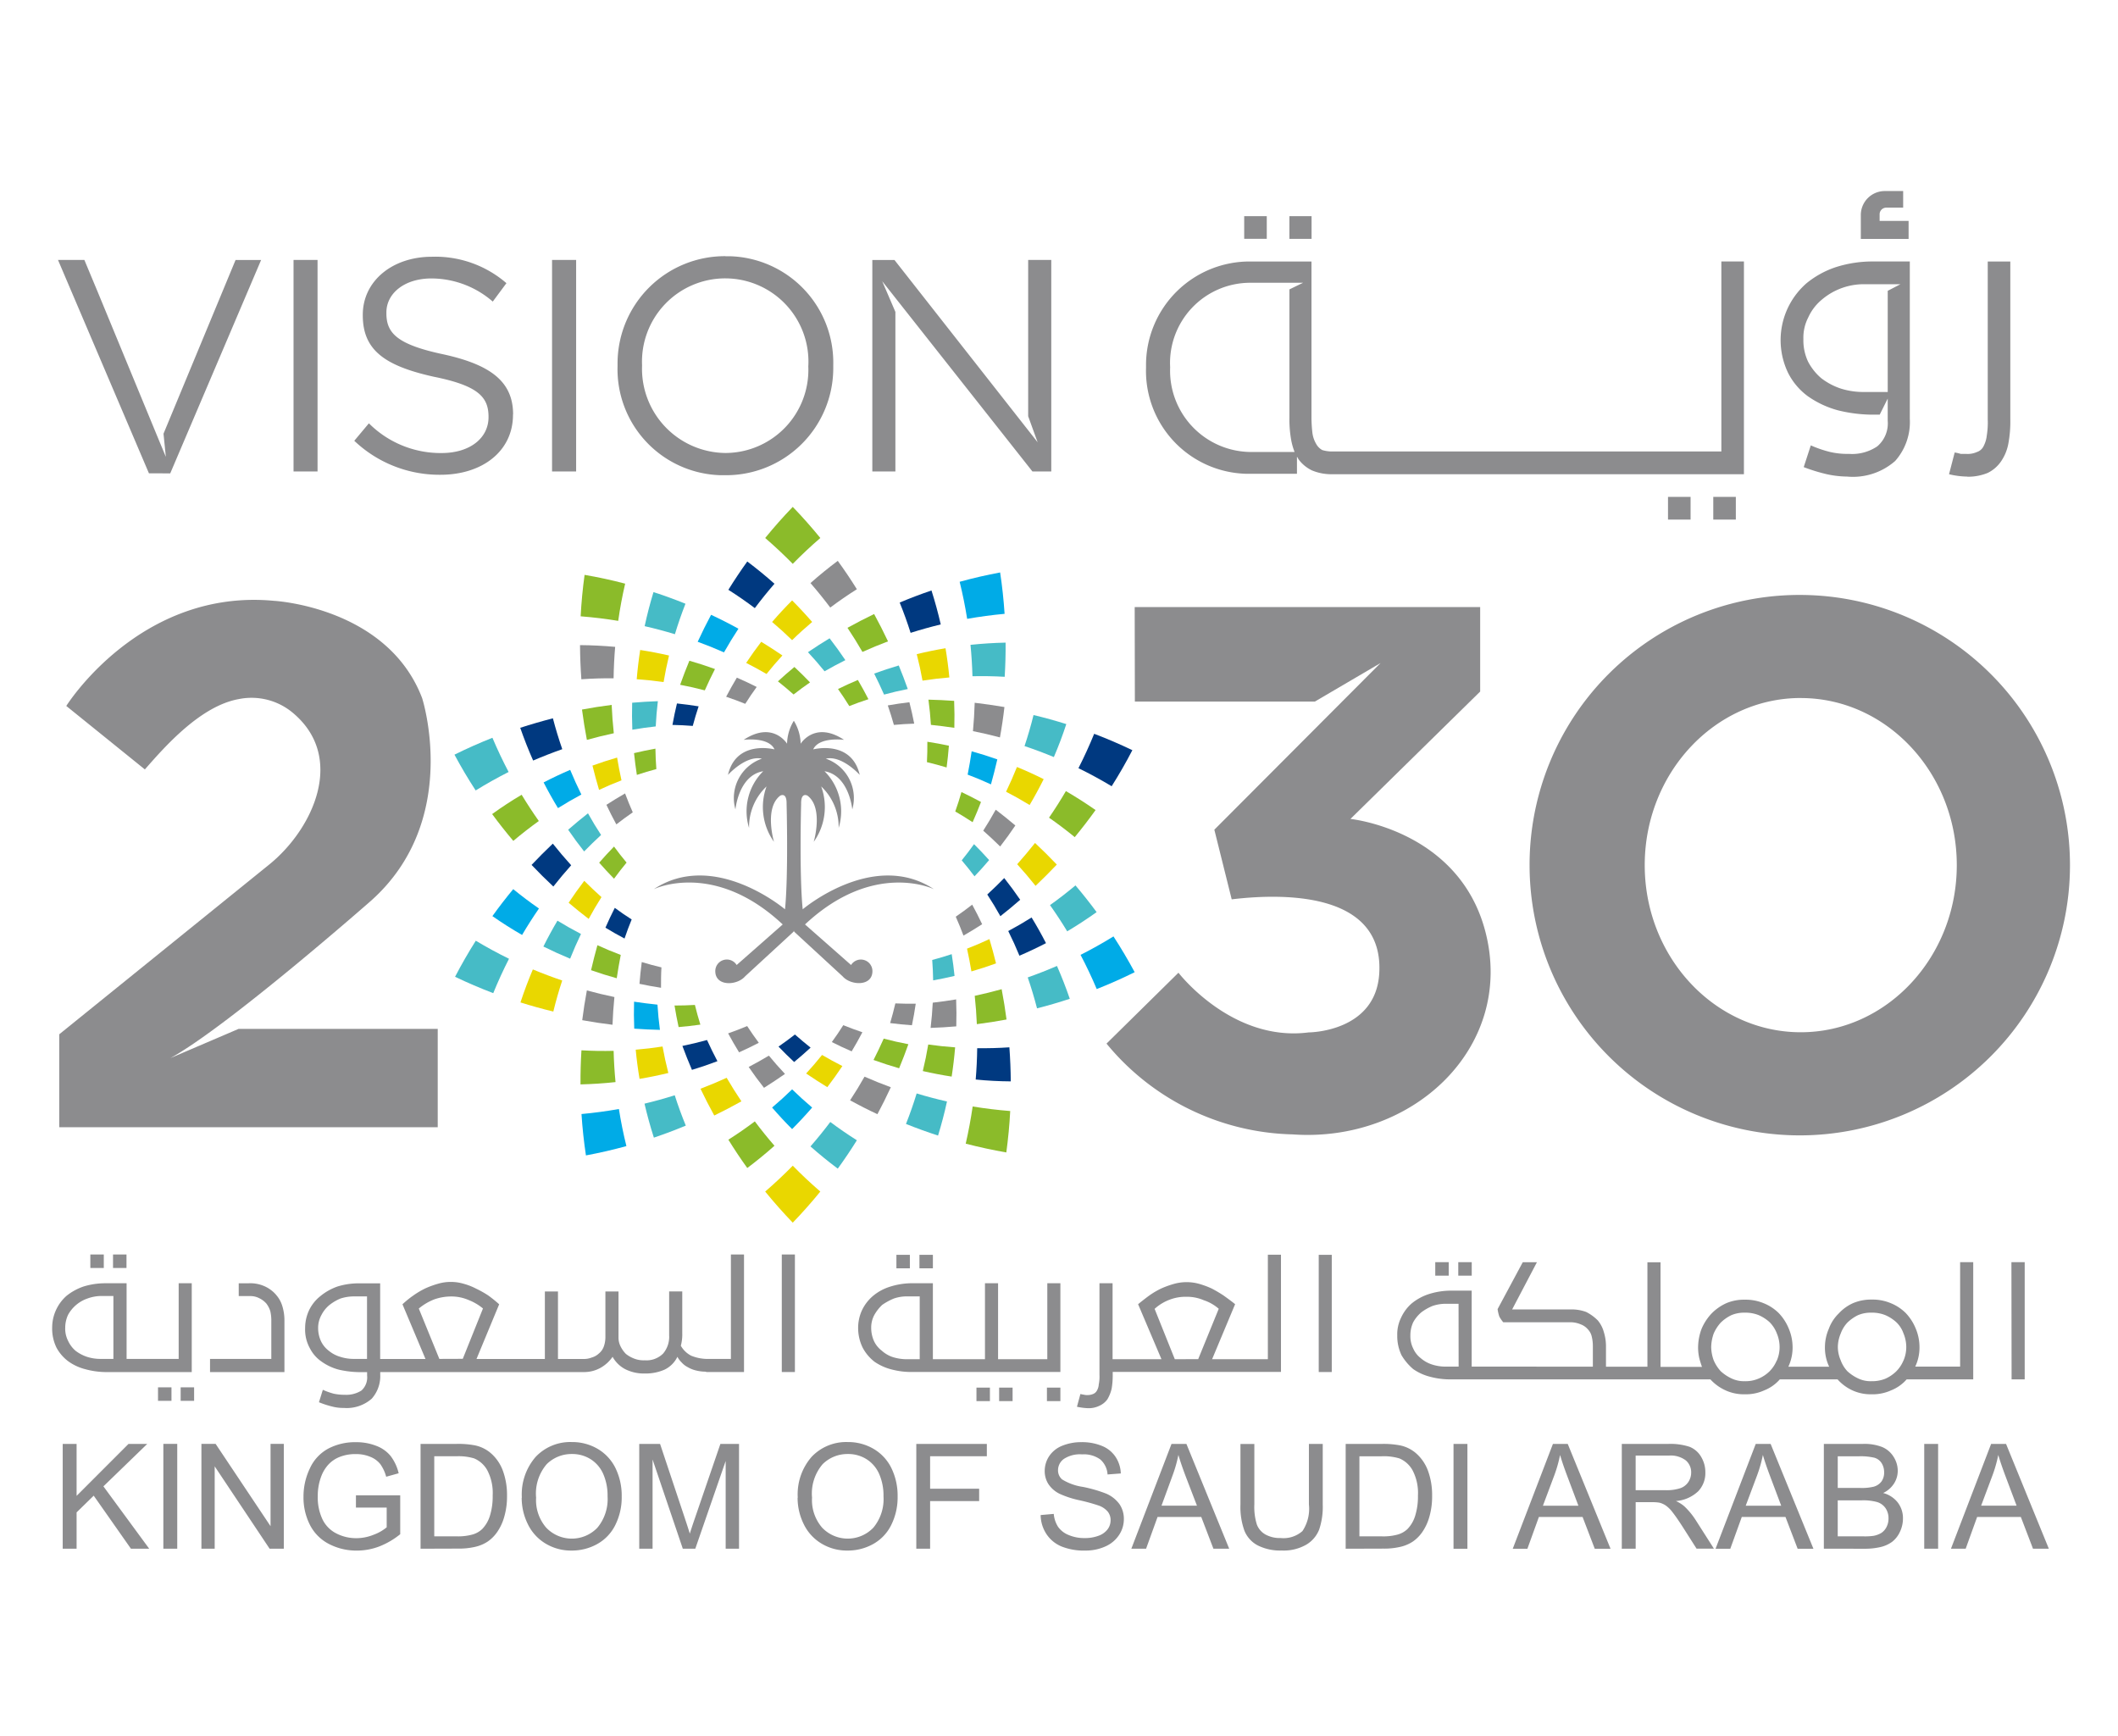 <svg xmlns="http://www.w3.org/2000/svg" width="122" height="100" viewBox="0 0 122 100">
  <g id="Saudi_Vision_2030_Logo" transform="translate(2 11)">
    <rect id="base" width="122" height="100" transform="translate(-2 -11)" fill="none"/>
    <g id="Group_3" data-name="Group 3" transform="translate(1)">
      <path id="Path_99" data-name="Path 99" d="M211.963,182.309q-.743.339-1.506.63.374.784.792,1.542.792-.384,1.565-.817-.446-.663-.85-1.355Z" transform="translate(-173.107 -131.229)" fill="#e9d700" fill-rule="evenodd"/>
      <path id="Path_100" data-name="Path 100" d="M187.09,170.986l-4.53-3.659s4.234-6.782,11.96-6.056c0,0,6.532.342,8.538,5.606,0,0,2.266,7.022-2.94,11.665,0,0-8.252,7.254-11.562,9.068l3.927-1.682h11.473v5.663h-21.8v-5.353l12.091-9.775c2.554-2.065,4.444-6.216,1.323-8.773a3.7,3.7,0,0,0-3.07-.759c-2.188.39-4.217,2.684-5.412,4.051Z" transform="translate(-181.742 -137.665)" fill="#8c8c8e" fill-rule="evenodd"/>
      <path id="Path_101" data-name="Path 101" d="M230.01,166.977,230,161.536H249.9V166.4l-7.473,7.338s6.252.628,7.774,6.494c1.714,6.61-4.126,12.172-11.106,11.675a14.294,14.294,0,0,1-10.718-5.229l4.144-4.083s3.073,4.011,7.5,3.438c0,0,3.873,0,4.067-3.412.255-4.5-5.072-4.663-8.5-4.252l-1-4.011,9.575-9.6-3.787,2.221Z" transform="translate(-167.64 -137.568)" fill="#8c8c8e" fill-rule="evenodd"/>
      <path id="Path_102" data-name="Path 102" d="M262.668,161a15.564,15.564,0,1,1-15.62,15.564A15.545,15.545,0,0,1,262.668,161Zm0,5.938c4.952,0,8.988,4.324,8.988,9.625s-4.037,9.625-8.988,9.625-8.987-4.323-8.987-9.625S257.718,166.936,262.668,166.936Z" transform="translate(-161.942 -137.732)" fill="#8c8c8e" fill-rule="evenodd"/>
      <path id="Path_103" data-name="Path 103" d="M214.77,163.53q.555-.543,1.154-1.048-.554-.64-1.154-1.241-.6.6-1.153,1.241Q214.215,162.988,214.77,163.53Z" transform="translate(-172.143 -137.658)" fill="#e9d700" fill-rule="evenodd"/>
      <path id="Path_104" data-name="Path 104" d="M214.9,160.395q.76-.777,1.587-1.489-.758-.932-1.588-1.792-.828.859-1.588,1.792.825.712,1.588,1.489Z" transform="translate(-172.235 -138.918)" fill="#8bbb2a" fill-rule="evenodd"/>
      <path id="Path_105" data-name="Path 105" d="M216.451,162.183q.74-.554,1.531-1.054-.521-.838-1.1-1.634-.816.61-1.573,1.28.594.684,1.138,1.407Z" transform="translate(-171.625 -138.191)" fill="#8c8c8e" fill-rule="evenodd"/>
      <path id="Path_106" data-name="Path 106" d="M218.691,165.789q-.27-.613-.569-1.21.7-.256,1.416-.467.276.669.519,1.357-.693.136-1.366.32Z" transform="translate(-170.768 -136.782)" fill="#46bbc6" fill-rule="evenodd"/>
      <path id="Path_107" data-name="Path 107" d="M217.175,166.255q-.309-.5-.65-.982c.377-.184.759-.359,1.145-.521q.319.546.608,1.108-.56.18-1.1.395Z" transform="translate(-171.255 -136.587)" fill="#8bbb2a" fill-rule="evenodd"/>
      <path id="Path_108" data-name="Path 108" d="M217.807,164.026q-.409-.709-.863-1.39.76-.422,1.535-.794.423.774.8,1.575-.748.281-1.477.61Z" transform="translate(-171.128 -137.475)" fill="#8bbb2a" fill-rule="evenodd"/>
      <path id="Path_109" data-name="Path 109" d="M216.156,164.814q-.455-.564-.956-1.1.615-.418,1.246-.8c.318.409.62.83.908,1.258Q216.747,164.476,216.156,164.814Z" transform="translate(-171.66 -137.149)" fill="#46bbc6" fill-rule="evenodd"/>
      <path id="Path_110" data-name="Path 110" d="M213.21,162.21q.541-.722,1.133-1.405-.754-.671-1.567-1.282-.571.794-1.089,1.631.789.5,1.525,1.056Z" transform="translate(-172.732 -138.182)" fill="#003980" fill-rule="evenodd"/>
      <path id="Path_111" data-name="Path 111" d="M214.77,182.819q.555.541,1.154,1.048-.554.64-1.154,1.241-.6-.6-1.153-1.241Q214.215,183.361,214.77,182.819Z" transform="translate(-172.143 -131.074)" fill="#00abe7" fill-rule="evenodd"/>
      <path id="Path_112" data-name="Path 112" d="M214.9,186.189q.76.776,1.587,1.489-.758.932-1.588,1.792-.828-.86-1.588-1.792.825-.712,1.588-1.489Z" transform="translate(-172.235 -130.046)" fill="#e9d700" fill-rule="evenodd"/>
      <path id="Path_113" data-name="Path 113" d="M216.451,184.259q.74.553,1.531,1.053-.521.837-1.1,1.634-.816-.61-1.573-1.28Q215.907,184.982,216.451,184.259Z" transform="translate(-171.625 -130.634)" fill="#46bbc6" fill-rule="evenodd"/>
      <path id="Path_114" data-name="Path 114" d="M213.21,184.232q.541.723,1.133,1.405-.754.672-1.567,1.282-.571-.794-1.089-1.631.789-.5,1.525-1.056Z" transform="translate(-172.732 -130.643)" fill="#8bbb2a" fill-rule="evenodd"/>
      <path id="Path_115" data-name="Path 115" d="M220.333,165.218q.765-.119,1.546-.184-.08-.844-.221-1.682-.836.139-1.657.341.195.76.332,1.524Z" transform="translate(-170.195 -137.014)" fill="#e9d700" fill-rule="evenodd"/>
      <path id="Path_116" data-name="Path 116" d="M222.328,162.679q1.07-.19,2.155-.289-.078-1.2-.257-2.383-1.172.218-2.331.537.261,1.059.432,2.134Z" transform="translate(-169.617 -138.034)" fill="#00abe7" fill-rule="evenodd"/>
      <path id="Path_117" data-name="Path 117" d="M222.486,165.04q.922-.021,1.857.032.06-.986.052-1.968-1.018.022-2.022.128.088.9.113,1.808Z" transform="translate(-169.471 -137.09)" fill="#46bbc6" fill-rule="evenodd"/>
      <path id="Path_118" data-name="Path 118" d="M222.482,167.392c.05-.544.085-1.089.1-1.633q.862.1,1.713.246-.1.876-.259,1.749-.771-.205-1.555-.362Z" transform="translate(-169.438 -136.28)" fill="#8c8c8e" fill-rule="evenodd"/>
      <path id="Path_119" data-name="Path 119" d="M220.659,167.073q-.045-.726-.142-1.452.743.017,1.48.07.033.777.011,1.553-.671-.1-1.35-.171Z" transform="translate(-170.037 -136.322)" fill="#8bbb2a" fill-rule="evenodd"/>
      <path id="Path_120" data-name="Path 120" d="M219.075,167.041q-.158-.565-.352-1.123c.413-.072.828-.135,1.245-.183q.157.612.277,1.233c-.391.011-.781.037-1.17.073Z" transform="translate(-170.585 -136.287)" fill="#8c8c8e" fill-rule="evenodd"/>
      <path id="Path_121" data-name="Path 121" d="M219.877,163.243q.859-.272,1.737-.485-.226-.984-.534-1.955-.925.313-1.832.695.353.867.63,1.747Z" transform="translate(-170.425 -137.792)" fill="#003980" fill-rule="evenodd"/>
      <path id="Path_122" data-name="Path 122" d="M209.144,180.928q.138.763.333,1.525-.821.2-1.658.34-.142-.838-.221-1.681.781-.065,1.546-.184Z" transform="translate(-173.98 -131.651)" fill="#e9d700" fill-rule="evenodd"/>
      <path id="Path_123" data-name="Path 123" d="M208.875,179.121q.045.727.142,1.453-.743-.016-1.48-.07-.033-.777-.01-1.553.671.1,1.349.171Z" transform="translate(-174.004 -132.255)" fill="#00abe7" fill-rule="evenodd"/>
      <path id="Path_124" data-name="Path 124" d="M207.36,183.688q.169,1.075.432,2.134-1.157.319-2.331.537c-.118-.788-.205-1.583-.256-2.383q1.084-.1,2.155-.289Z" transform="translate(-174.71 -130.809)" fill="#00abe7" fill-rule="evenodd"/>
      <path id="Path_125" data-name="Path 125" d="M209.727,183.08q.281.88.637,1.748-.909.378-1.839.692-.311-.971-.54-1.957Q208.864,183.353,209.727,183.08Z" transform="translate(-173.861 -130.994)" fill="#46bbc6" fill-rule="evenodd"/>
      <path id="Path_126" data-name="Path 126" d="M213.747,181.331c-.382.229-.771.447-1.164.654q.421.617.883,1.2.612-.386,1.208-.8-.484-.514-.928-1.055Z" transform="translate(-172.458 -131.528)" fill="#8c8c8e" fill-rule="evenodd"/>
      <path id="Path_127" data-name="Path 127" d="M212.775,180.025q-.54.227-1.1.422.3.553.631,1.092.576-.258,1.136-.55-.352-.473-.67-.963Z" transform="translate(-172.734 -131.926)" fill="#8c8c8e" fill-rule="evenodd"/>
      <path id="Path_128" data-name="Path 128" d="M211.073,180.642q-.7.194-1.415.34.258.7.55,1.379.743-.223,1.468-.5-.318-.6-.6-1.222Z" transform="translate(-173.351 -131.738)" fill="#003980" fill-rule="evenodd"/>
      <path id="Path_129" data-name="Path 129" d="M210.485,179.094q-.584.034-1.174.034.1.622.235,1.241c.419-.035.837-.083,1.253-.141-.117-.375-.22-.753-.314-1.132Z" transform="translate(-173.457 -132.211)" fill="#8bbb2a" fill-rule="evenodd"/>
      <path id="Path_130" data-name="Path 130" d="M207.069,181.126q.022.9.109,1.8-1,.108-2.017.133-.007-.979.054-1.963Q206.147,181.149,207.069,181.126Z" transform="translate(-174.723 -131.599)" fill="#8bbb2a" fill-rule="evenodd"/>
      <path id="Path_131" data-name="Path 131" d="M223.943,170.018q.688.355,1.357.765.43-.728.809-1.489-.759-.381-1.539-.7Q224.28,169.319,223.943,170.018Z" transform="translate(-168.992 -135.416)" fill="#e9d700" fill-rule="evenodd"/>
      <path id="Path_132" data-name="Path 132" d="M220.45,168.653q.57.136,1.134.307.083-.625.132-1.254c-.411-.088-.825-.163-1.241-.227q.006.589-.024,1.174Z" transform="translate(-170.058 -135.755)" fill="#8bbb2a" fill-rule="evenodd"/>
      <path id="Path_133" data-name="Path 133" d="M222.247,169.243q.679.256,1.343.561.2-.717.366-1.439-.732-.259-1.478-.465Q222.379,168.574,222.247,169.243Z" transform="translate(-169.509 -135.626)" fill="#00abe7" fill-rule="evenodd"/>
      <path id="Path_134" data-name="Path 134" d="M227.139,169.109q.975.477,1.911,1.039.643-1.016,1.193-2.077c-.718-.343-1.45-.66-2.2-.943q-.412,1.01-.906,1.981Z" transform="translate(-168.017 -135.862)" fill="#003980" fill-rule="evenodd"/>
      <path id="Path_135" data-name="Path 135" d="M225.839,171.186q.758.528,1.482,1.122.628-.762,1.2-1.56-.835-.582-1.709-1.092-.458.781-.97,1.528Z" transform="translate(-168.414 -135.09)" fill="#8bbb2a" fill-rule="evenodd"/>
      <path id="Path_136" data-name="Path 136" d="M224.758,168.087q.855.287,1.689.633.4-.93.717-1.9-.932-.292-1.888-.521-.224.908-.517,1.784Z" transform="translate(-168.743 -136.114)" fill="#46bbc6" fill-rule="evenodd"/>
      <path id="Path_137" data-name="Path 137" d="M205.69,176.137q-.337.7-.627,1.428-.781-.323-1.54-.7.379-.761.81-1.489.668.409,1.357.765Z" transform="translate(-175.223 -133.346)" fill="#46bbc6" fill-rule="evenodd"/>
      <path id="Path_138" data-name="Path 138" d="M207.564,173.028q-.375.452-.723.929-.44-.45-.856-.924.414-.476.856-.929.347.475.723.924Z" transform="translate(-174.472 -134.344)" fill="#8bbb2a" fill-rule="evenodd"/>
      <path id="Path_139" data-name="Path 139" d="M206.53,174.553q-.389.611-.738,1.257-.591-.453-1.155-.931.431-.648.9-1.262.481.48.99.936Z" transform="translate(-174.883 -133.882)" fill="#e9d700" fill-rule="evenodd"/>
      <path id="Path_140" data-name="Path 140" d="M202.731,177.3q-.495.969-.907,1.98-1.122-.426-2.2-.943.552-1.06,1.194-2.077.935.56,1.911,1.039Z" transform="translate(-176.412 -133.076)" fill="#46bbc6" fill-rule="evenodd"/>
      <path id="Path_141" data-name="Path 141" d="M204.916,178.166q-.29.876-.512,1.787-.957-.231-1.893-.526.32-.969.714-1.9.835.347,1.692.638Z" transform="translate(-175.532 -132.689)" fill="#e9d700" fill-rule="evenodd"/>
      <path id="Path_142" data-name="Path 142" d="M209.029,177.508q-.57-.135-1.134-.307-.082.625-.131,1.254.616.132,1.241.227c0-.393,0-.784.024-1.174Z" transform="translate(-173.929 -132.788)" fill="#8c8c8e" fill-rule="evenodd"/>
      <path id="Path_143" data-name="Path 143" d="M207.092,178.834q-.8-.165-1.588-.381-.159.855-.267,1.714.866.159,1.744.264c.02-.533.057-1.066.11-1.6Z" transform="translate(-174.7 -132.406)" fill="#8c8c8e" fill-rule="evenodd"/>
      <path id="Path_144" data-name="Path 144" d="M207.337,177.018q-.679-.255-1.344-.561-.2.717-.366,1.439.732.259,1.479.465.1-.673.231-1.344Z" transform="translate(-174.581 -133.015)" fill="#8bbb2a" fill-rule="evenodd"/>
      <path id="Path_145" data-name="Path 145" d="M207.769,175.475q-.5-.317-.969-.666c-.19.375-.371.754-.539,1.142q.538.329,1.1.625.189-.558.412-1.1Z" transform="translate(-174.387 -133.518)" fill="#003980" fill-rule="evenodd"/>
      <path id="Path_146" data-name="Path 146" d="M203.952,175.1q-.512.744-.971,1.522-.873-.5-1.709-1.085.57-.794,1.2-1.554.724.592,1.482,1.116Z" transform="translate(-175.909 -133.77)" fill="#00abe7" fill-rule="evenodd"/>
      <path id="Path_147" data-name="Path 147" d="M224.04,176.016q.347.695.644,1.42.776-.334,1.53-.724-.388-.757-.829-1.478-.663.416-1.347.782Z" transform="translate(-168.963 -133.388)" fill="#003980" fill-rule="evenodd"/>
      <path id="Path_148" data-name="Path 148" d="M222.935,171.685q.5.443.976.911.457-.59.875-1.21-.552-.467-1.131-.909-.34.619-.719,1.208Z" transform="translate(-169.3 -134.84)" fill="#8c8c8e" fill-rule="evenodd"/>
      <path id="Path_149" data-name="Path 149" d="M221.987,172.932q.38.447.735.919c.29-.3.572-.616.842-.936q-.421-.471-.869-.917-.342.48-.711.934Z" transform="translate(-169.589 -134.376)" fill="#46bbc6" fill-rule="evenodd"/>
      <path id="Path_150" data-name="Path 150" d="M224.433,173.17q.549.605,1.059,1.246.631-.6,1.224-1.226-.607-.639-1.254-1.244-.5.629-1.029,1.225Z" transform="translate(-168.842 -134.392)" fill="#e9d700" fill-rule="evenodd"/>
      <path id="Path_151" data-name="Path 151" d="M223.113,174.442q.4.607.755,1.248.585-.459,1.142-.946-.439-.642-.92-1.25-.475.486-.978.948Z" transform="translate(-169.245 -133.919)" fill="#003980" fill-rule="evenodd"/>
      <path id="Path_152" data-name="Path 152" d="M227.231,177.134q.507.963.931,1.968,1.117-.44,2.186-.971-.566-1.052-1.221-2.061-.929.573-1.9,1.065Z" transform="translate(-167.989 -133.134)" fill="#00abe7" fill-rule="evenodd"/>
      <path id="Path_153" data-name="Path 153" d="M221.7,170.817c.338.2.672.4,1,.618q.258-.576.483-1.165-.553-.3-1.125-.572C221.951,170.076,221.831,170.448,221.7,170.817Z" transform="translate(-169.676 -135.077)" fill="#8bbb2a" fill-rule="evenodd"/>
      <path id="Path_154" data-name="Path 154" d="M224.9,178.034q.3.873.536,1.782.954-.244,1.886-.551-.331-.965-.738-1.892Q225.751,177.733,224.9,178.034Z" transform="translate(-168.701 -132.736)" fill="#46bbc6" fill-rule="evenodd"/>
      <path id="Path_155" data-name="Path 155" d="M225.883,174.955q.522.736.99,1.509.867-.516,1.694-1.107-.58-.787-1.218-1.539-.715.6-1.467,1.135Z" transform="translate(-168.4 -133.82)" fill="#46bbc6" fill-rule="evenodd"/>
      <path id="Path_156" data-name="Path 156" d="M205.708,170.14q-.683.365-1.347.782-.44-.722-.828-1.479.753-.391,1.53-.724.3.725.644,1.42Z" transform="translate(-175.22 -135.376)" fill="#00abe7" fill-rule="evenodd"/>
      <path id="Path_157" data-name="Path 157" d="M202.719,169.272q-.97.491-1.9,1.064-.657-1.007-1.221-2.061,1.069-.529,2.186-.972.426,1.005.932,1.969Z" transform="translate(-176.42 -135.808)" fill="#46bbc6" fill-rule="evenodd"/>
      <path id="Path_158" data-name="Path 158" d="M203.947,171.333q-.75.538-1.467,1.142-.637-.754-1.219-1.544.827-.6,1.7-1.113.469.774.99,1.514Z" transform="translate(-175.913 -135.041)" fill="#8bbb2a" fill-rule="evenodd"/>
      <path id="Path_159" data-name="Path 159" d="M205.283,173.221q-.549-.605-1.058-1.246-.632.6-1.224,1.226.606.639,1.254,1.245.495-.629,1.028-1.225Z" transform="translate(-175.382 -134.383)" fill="#003980" fill-rule="evenodd"/>
      <path id="Path_160" data-name="Path 160" d="M206.513,171.885q-.4-.607-.755-1.248-.585.46-1.142.946.438.641.92,1.25.474-.487.977-.949Z" transform="translate(-174.889 -134.791)" fill="#46bbc6" fill-rule="evenodd"/>
      <path id="Path_161" data-name="Path 161" d="M204.924,168.221q-.851.3-1.68.655-.408-.924-.743-1.886.928-.3,1.882-.546.236.905.54,1.778Z" transform="translate(-175.535 -136.07)" fill="#003980" fill-rule="evenodd"/>
      <path id="Path_162" data-name="Path 162" d="M220.581,180.841q-.128.765-.313,1.529.823.188,1.662.318.13-.84.2-1.684-.781-.054-1.548-.164Z" transform="translate(-170.113 -131.678)" fill="#8bbb2a" fill-rule="evenodd"/>
      <path id="Path_163" data-name="Path 163" d="M222.22,176.737q.144.654.253,1.313.715-.206,1.418-.462-.172-.7-.38-1.4-.639.3-1.291.551Z" transform="translate(-169.518 -133.098)" fill="#e9d700" fill-rule="evenodd"/>
      <path id="Path_164" data-name="Path 164" d="M220.684,177.186q.044.586.054,1.177c.412-.074.824-.159,1.232-.257q-.063-.629-.163-1.253-.557.185-1.123.334Z" transform="translate(-169.987 -132.895)" fill="#46bbc6" fill-rule="evenodd"/>
      <path id="Path_165" data-name="Path 165" d="M222.56,178.781q.088.813.122,1.632.862-.109,1.71-.268-.114-.875-.281-1.746c-.513.144-1.029.27-1.55.382Z" transform="translate(-169.414 -132.423)" fill="#8bbb2a" fill-rule="evenodd"/>
      <path id="Path_166" data-name="Path 166" d="M220.736,179.038q-.036.726-.124,1.453.743-.025,1.479-.089.023-.777-.008-1.553-.67.112-1.347.189Z" transform="translate(-170.008 -132.285)" fill="#8c8c8e" fill-rule="evenodd"/>
      <path id="Path_167" data-name="Path 167" d="M222.563,183.576q-.157,1.077-.4,2.141,1.161.3,2.338.506c.107-.789.184-1.585.225-2.386q-1.086-.086-2.158-.261Z" transform="translate(-169.536 -130.843)" fill="#8bbb2a" fill-rule="evenodd"/>
      <path id="Path_168" data-name="Path 168" d="M221.722,175.358q.238.537.446,1.092.545-.312,1.075-.656-.27-.572-.573-1.127-.464.362-.946.694Z" transform="translate(-169.67 -133.561)" fill="#8c8c8e" fill-rule="evenodd"/>
      <path id="Path_169" data-name="Path 169" d="M220.141,183q-.27.883-.615,1.757.914.366,1.847.669.3-.974.515-1.964Q221.007,183.263,220.141,183Z" transform="translate(-170.34 -131.019)" fill="#46bbc6" fill-rule="evenodd"/>
      <path id="Path_170" data-name="Path 170" d="M216.034,181.3q.578.337,1.172.639-.414.621-.868,1.216-.617-.377-1.219-.787.478-.521.915-1.067Z" transform="translate(-171.684 -131.536)" fill="#e9d700" fill-rule="evenodd"/>
      <path id="Path_171" data-name="Path 171" d="M216.913,179.987q.544.22,1.1.408-.292.558-.618,1.1-.579-.25-1.143-.535.347-.476.659-.972Z" transform="translate(-171.338 -131.938)" fill="#8c8c8e" fill-rule="evenodd"/>
      <path id="Path_172" data-name="Path 172" d="M217.891,182.259q.747.329,1.515.61-.365.79-.772,1.552-.8-.373-1.575-.8Q217.5,182.955,217.891,182.259Z" transform="translate(-171.093 -131.245)" fill="#8c8c8e" fill-rule="evenodd"/>
      <path id="Path_173" data-name="Path 173" d="M218.68,180.581q.7.185,1.421.321-.248.7-.533,1.386-.745-.214-1.475-.478.31-.606.587-1.23Z" transform="translate(-170.777 -131.757)" fill="#8bbb2a" fill-rule="evenodd"/>
      <path id="Path_174" data-name="Path 174" d="M214.848,180.4q.438.389.9.754-.462.427-.949.828-.463-.431-.9-.888c.323-.222.637-.454.945-.695Z" transform="translate(-172.056 -131.812)" fill="#003980" fill-rule="evenodd"/>
      <path id="Path_175" data-name="Path 175" d="M219.126,179.026q.585.026,1.175.018c-.061.416-.133.83-.219,1.241-.419-.029-.838-.071-1.255-.125.112-.376.21-.754.3-1.135Z" transform="translate(-170.553 -132.232)" fill="#8c8c8e" fill-rule="evenodd"/>
      <path id="Path_176" data-name="Path 176" d="M222.689,181.018q-.011.9-.086,1.8,1,.1,2.02.107-.008-.978-.08-1.962-.932.063-1.853.05Z" transform="translate(-169.401 -131.639)" fill="#003980" fill-rule="evenodd"/>
      <path id="Path_177" data-name="Path 177" d="M209.19,165.276q-.767-.109-1.548-.163.07-.844.2-1.684.838.13,1.661.319-.184.763-.313,1.528Z" transform="translate(-173.966 -136.991)" fill="#e9d700" fill-rule="evenodd"/>
      <path id="Path_178" data-name="Path 178" d="M213.645,164.922q-.577-.336-1.172-.639.412-.622.868-1.216.618.378,1.219.787-.478.52-.915,1.067Z" transform="translate(-172.492 -137.101)" fill="#e9d700" fill-rule="evenodd"/>
      <path id="Path_179" data-name="Path 179" d="M212.689,166.157q-.545-.22-1.1-.408.293-.558.617-1.1.579.251,1.143.536-.347.476-.658.971Z" transform="translate(-172.762 -136.618)" fill="#8c8c8e" fill-rule="evenodd"/>
      <path id="Path_180" data-name="Path 180" d="M211.848,164.039q-.747-.33-1.515-.61.364-.79.771-1.553.8.373,1.576.8Q212.243,163.342,211.848,164.039Z" transform="translate(-173.145 -137.464)" fill="#00abe7" fill-rule="evenodd"/>
      <path id="Path_181" data-name="Path 181" d="M210.978,165.61q-.7-.185-1.42-.321.247-.7.532-1.386.746.213,1.475.478-.31.605-.587,1.23Z" transform="translate(-173.381 -136.846)" fill="#8bbb2a" fill-rule="evenodd"/>
      <path id="Path_182" data-name="Path 182" d="M207.326,162.762q-1.071-.176-2.158-.261.062-1.2.226-2.387,1.175.2,2.337.506-.248,1.064-.4,2.141Z" transform="translate(-174.721 -138.002)" fill="#8bbb2a" fill-rule="evenodd"/>
      <path id="Path_183" data-name="Path 183" d="M214.775,165.761q-.438-.389-.9-.754.462-.428.949-.828.463.431.9.888-.484.334-.945.695Z" transform="translate(-172.065 -136.762)" fill="#8bbb2a" fill-rule="evenodd"/>
      <path id="Path_184" data-name="Path 184" d="M207.073,165.125q-.922-.01-1.856.056-.071-.984-.077-1.967,1.018.009,2.024.1-.077.9-.09,1.81Z" transform="translate(-174.73 -137.056)" fill="#8c8c8e" fill-rule="evenodd"/>
      <path id="Path_185" data-name="Path 185" d="M207.361,169.49q-.145-.654-.253-1.313-.716.207-1.419.462.173.7.38,1.4.639-.3,1.291-.55Z" transform="translate(-174.562 -135.542)" fill="#e9d700" fill-rule="evenodd"/>
      <path id="Path_186" data-name="Path 186" d="M208.809,168.959q-.045-.585-.054-1.176-.619.111-1.232.258c.042.419.1.838.163,1.254q.558-.186,1.123-.335Z" transform="translate(-174.002 -135.662)" fill="#8bbb2a" fill-rule="evenodd"/>
      <path id="Path_187" data-name="Path 187" d="M207.059,167.484q-.088-.815-.123-1.632-.861.109-1.709.268.114.875.281,1.747c.513-.144,1.029-.27,1.551-.382Z" transform="translate(-174.703 -136.251)" fill="#8bbb2a" fill-rule="evenodd"/>
      <path id="Path_188" data-name="Path 188" d="M208.8,167.142q.035-.726.123-1.454-.743.025-1.48.089-.022.777.009,1.554Q208.124,167.216,208.8,167.142Z" transform="translate(-174.029 -136.301)" fill="#46bbc6" fill-rule="evenodd"/>
      <path id="Path_189" data-name="Path 189" d="M207.824,170.852q-.237-.537-.445-1.092-.545.313-1.075.656.269.572.572,1.127.463-.362.946-.694Z" transform="translate(-174.374 -135.059)" fill="#8c8c8e" fill-rule="evenodd"/>
      <path id="Path_190" data-name="Path 190" d="M210.389,167.083q.151-.567.338-1.128-.621-.1-1.248-.166c-.1.409-.185.822-.26,1.236.391.007.781.028,1.17.058Z" transform="translate(-173.485 -136.271)" fill="#003980" fill-rule="evenodd"/>
      <path id="Path_191" data-name="Path 191" d="M209.735,163.3q-.862-.262-1.743-.463.212-.988.509-1.962.929.3,1.842.67-.342.872-.608,1.755Z" transform="translate(-173.859 -137.771)" fill="#46bbc6" fill-rule="evenodd"/>
      <path id="Path_192" data-name="Path 192" d="M182.308,204.529v-6.037h.8v2.993l2.991-2.993h1.079l-2.525,2.445,2.637,3.591h-1.052l-2.144-3.055-.986.964v2.092Zm108.766,0,2.314-6.037h.859l2.465,6.037H295.8l-.7-1.829h-2.518l-.66,1.829Zm1.738-2.479h2.043l-.629-1.672q-.286-.762-.426-1.252a7.708,7.708,0,0,1-.325,1.154Zm-3.277,2.479v-6.037h.8v6.037Zm-5.782,0v-6.037h2.26a2.8,2.8,0,0,1,1.106.182,1.421,1.421,0,0,1,.653.565,1.491,1.491,0,0,1,.237.8,1.362,1.362,0,0,1-.21.728,1.5,1.5,0,0,1-.632.553,1.567,1.567,0,0,1,.842.546,1.469,1.469,0,0,1,.3.914,1.772,1.772,0,0,1-.18.788,1.533,1.533,0,0,1-.442.562,1.84,1.84,0,0,1-.659.3,3.974,3.974,0,0,1-.971.1Zm.8-3.5h1.3a2.916,2.916,0,0,0,.76-.07.842.842,0,0,0,.457-.3.87.87,0,0,0,.155-.527.977.977,0,0,0-.143-.529.733.733,0,0,0-.411-.313,3.438,3.438,0,0,0-.918-.084h-1.2v1.825Zm0,2.788h1.5a3.51,3.51,0,0,0,.545-.028,1.305,1.305,0,0,0,.46-.166.875.875,0,0,0,.3-.335,1.063,1.063,0,0,0,.119-.509,1.012,1.012,0,0,0-.172-.587.911.911,0,0,0-.48-.35,3.013,3.013,0,0,0-.881-.1h-1.392v2.074Zm-7.038.713,2.314-6.037h.858l2.465,6.037h-.909l-.7-1.829h-2.518l-.661,1.829Zm1.738-2.479h2.043l-.629-1.672q-.287-.761-.426-1.252a7.7,7.7,0,0,1-.325,1.154Zm-7.139,2.479v-6.037h2.67a3.543,3.543,0,0,1,1.225.163,1.344,1.344,0,0,1,.67.573,1.724,1.724,0,0,1,.248.911,1.514,1.514,0,0,1-.415,1.083,2.1,2.1,0,0,1-1.281.56,2.015,2.015,0,0,1,.481.3,4.235,4.235,0,0,1,.661.8l1.048,1.643h-1l-.8-1.256c-.233-.361-.425-.64-.576-.831a1.779,1.779,0,0,0-.4-.4,1.2,1.2,0,0,0-.363-.162,2.53,2.53,0,0,0-.446-.029h-.923v2.68Zm.8-3.372h1.714a2.54,2.54,0,0,0,.854-.114.907.907,0,0,0,.468-.362.984.984,0,0,0,.16-.541.9.9,0,0,0-.31-.7,1.443,1.443,0,0,0-.98-.276h-1.908v2Zm-7.081,3.372,2.314-6.037H269l2.465,6.037h-.909l-.7-1.829h-2.518l-.661,1.829Zm1.738-2.479h2.043l-.629-1.672q-.287-.761-.426-1.252a7.712,7.712,0,0,1-.325,1.154Zm-5.15,2.479v-6.037h.8v6.037Zm-6.212,0v-6.037h2.074a5.024,5.024,0,0,1,1.073.087,2.036,2.036,0,0,1,.883.431,2.466,2.466,0,0,1,.712,1.031,4.049,4.049,0,0,1,.237,1.436,4.188,4.188,0,0,1-.161,1.219,2.916,2.916,0,0,1-.41.88,2.16,2.16,0,0,1-.549.546,2.2,2.2,0,0,1-.718.3,4.093,4.093,0,0,1-.968.1Zm.8-.713h1.287a3.1,3.1,0,0,0,.935-.111,1.344,1.344,0,0,0,.54-.313,1.894,1.894,0,0,0,.442-.763,3.751,3.751,0,0,0,.159-1.164,2.809,2.809,0,0,0-.311-1.455,1.557,1.557,0,0,0-.754-.682,3.082,3.082,0,0,0-1.031-.124H257v4.612Zm-2.921-5.325h.8v3.489a4.125,4.125,0,0,1-.206,1.445,1.759,1.759,0,0,1-.743.87,2.608,2.608,0,0,1-1.406.336,2.876,2.876,0,0,1-1.386-.292,1.66,1.66,0,0,1-.769-.844,4.022,4.022,0,0,1-.23-1.512v-3.488h.8v3.485a3.394,3.394,0,0,0,.146,1.158,1.112,1.112,0,0,0,.5.575,1.733,1.733,0,0,0,.87.2,1.657,1.657,0,0,0,1.254-.4,2.309,2.309,0,0,0,.373-1.534v-3.485Zm-10.225,6.037,2.314-6.037h.858l2.465,6.037h-.909l-.7-1.829h-2.518l-.661,1.829Zm1.737-2.479h2.043L247,200.377c-.191-.507-.334-.925-.426-1.252a7.712,7.712,0,0,1-.325,1.154Zm-6.958.539.752-.066a1.659,1.659,0,0,0,.248.745,1.359,1.359,0,0,0,.606.47,2.3,2.3,0,0,0,.924.178,2.222,2.222,0,0,0,.805-.135,1.125,1.125,0,0,0,.52-.372.868.868,0,0,0,.171-.517.777.777,0,0,0-.165-.5,1.205,1.205,0,0,0-.541-.356,10.569,10.569,0,0,0-1.073-.295,5.47,5.47,0,0,1-1.162-.377,1.635,1.635,0,0,1-.644-.562,1.385,1.385,0,0,1-.21-.752,1.54,1.54,0,0,1,.258-.854,1.612,1.612,0,0,1,.756-.6,2.885,2.885,0,0,1,1.1-.205,3.012,3.012,0,0,1,1.182.216,1.7,1.7,0,0,1,.787.636,1.836,1.836,0,0,1,.3.951l-.764.058a1.244,1.244,0,0,0-.418-.865,1.618,1.618,0,0,0-1.049-.292,1.682,1.682,0,0,0-1.054.266.8.8,0,0,0-.331.64.686.686,0,0,0,.234.536,3.144,3.144,0,0,0,1.2.431,8,8,0,0,1,1.333.385,1.839,1.839,0,0,1,.777.616,1.5,1.5,0,0,1,.248.859,1.645,1.645,0,0,1-.275.908,1.82,1.82,0,0,1-.792.663,2.751,2.751,0,0,1-1.159.236,3.437,3.437,0,0,1-1.37-.238,1.923,1.923,0,0,1-.868-.719,2.033,2.033,0,0,1-.329-1.086Zm-7.166,1.94v-6.037h4.064v.712h-3.268v1.87h2.825v.712h-2.825v2.742Zm-6.828-2.941a3.281,3.281,0,0,1,.8-2.353,2.74,2.74,0,0,1,2.08-.85,2.893,2.893,0,0,1,1.5.4,2.611,2.611,0,0,1,1.021,1.115,3.617,3.617,0,0,1,.351,1.619,3.561,3.561,0,0,1-.368,1.644,2.529,2.529,0,0,1-1.048,1.1,2.984,2.984,0,0,1-1.463.372,2.834,2.834,0,0,1-1.52-.411,2.645,2.645,0,0,1-1.015-1.125,3.411,3.411,0,0,1-.347-1.507Zm.822.012a2.422,2.422,0,0,0,.585,1.719,2.04,2.04,0,0,0,2.889.056q.031-.03.061-.061a2.574,2.574,0,0,0,.582-1.8,3.1,3.1,0,0,0-.248-1.287,1.917,1.917,0,0,0-.726-.853,1.977,1.977,0,0,0-1.074-.3,2.032,2.032,0,0,0-1.457.584,2.607,2.607,0,0,0-.61,1.945Zm-9.953,2.929v-6.037h1.2l1.425,4.274c.132.4.229.695.288.894q.1-.329.321-.968l1.441-4.2h1.073v6.037h-.769v-5.053l-1.75,5.053h-.719l-1.742-5.139v5.139Zm-6.762-2.941a3.286,3.286,0,0,1,.8-2.353,2.74,2.74,0,0,1,2.08-.85,2.893,2.893,0,0,1,1.5.4,2.62,2.62,0,0,1,1.021,1.115,3.616,3.616,0,0,1,.351,1.619,3.559,3.559,0,0,1-.368,1.644,2.534,2.534,0,0,1-1.048,1.1,2.992,2.992,0,0,1-1.463.372,2.834,2.834,0,0,1-1.52-.411,2.645,2.645,0,0,1-1.015-1.125,3.41,3.41,0,0,1-.347-1.507Zm.821.012a2.42,2.42,0,0,0,.585,1.719,2.04,2.04,0,0,0,2.889.057l.061-.062a2.576,2.576,0,0,0,.582-1.8,3.109,3.109,0,0,0-.248-1.287,1.919,1.919,0,0,0-.726-.853,1.976,1.976,0,0,0-1.074-.3,2.032,2.032,0,0,0-1.457.584,2.6,2.6,0,0,0-.61,1.945Zm-6.655,2.929v-6.037h2.074a5.028,5.028,0,0,1,1.073.087,2.035,2.035,0,0,1,.883.431,2.463,2.463,0,0,1,.713,1.031,4.048,4.048,0,0,1,.237,1.436,4.186,4.186,0,0,1-.161,1.219,2.916,2.916,0,0,1-.411.88,2.143,2.143,0,0,1-.549.546,2.2,2.2,0,0,1-.718.3,4.092,4.092,0,0,1-.968.1Zm.8-.713H205a3.1,3.1,0,0,0,.935-.111,1.343,1.343,0,0,0,.54-.313,1.9,1.9,0,0,0,.442-.763,3.731,3.731,0,0,0,.158-1.164,2.819,2.819,0,0,0-.31-1.455,1.558,1.558,0,0,0-.755-.682,3.082,3.082,0,0,0-1.031-.124H203.71v4.612Zm-4.523-1.656v-.707l2.551,0v2.24a4.5,4.5,0,0,1-1.211.707,3.6,3.6,0,0,1-1.282.236,3.411,3.411,0,0,1-1.613-.381,2.519,2.519,0,0,1-1.095-1.1,3.472,3.472,0,0,1-.37-1.611,3.733,3.733,0,0,1,.369-1.645,2.44,2.44,0,0,1,1.057-1.136,3.316,3.316,0,0,1,1.59-.37,3.12,3.12,0,0,1,1.181.212,1.94,1.94,0,0,1,.827.59,2.641,2.641,0,0,1,.458.988l-.719.2a2.28,2.28,0,0,0-.337-.725,1.388,1.388,0,0,0-.576-.421,2.1,2.1,0,0,0-.829-.159,2.439,2.439,0,0,0-.945.167,1.76,1.76,0,0,0-.644.439,2.1,2.1,0,0,0-.38.6,3.159,3.159,0,0,0-.23,1.215,2.939,2.939,0,0,0,.278,1.351,1.778,1.778,0,0,0,.808.807,2.483,2.483,0,0,0,1.125.265,2.65,2.65,0,0,0,1.011-.2,2.539,2.539,0,0,0,.748-.426V202.16Zm-8.9,2.368v-6.037h.818l3.164,4.74v-4.74h.764v6.037h-.818l-3.164-4.744v4.744Zm-2.193,0v-6.037h.8v6.037Z" transform="translate(-181.696 -126.325)" fill="#8c8c8e" fill-rule="evenodd"/>
      <path id="Path_193" data-name="Path 193" d="M216.466,166.558a2.623,2.623,0,0,1,.389,1.315s.814-1.336,2.5-.223c0,0-1.436-.193-1.777.549,0,0,2.206-.578,2.68,1.47,0,0-1.022-1.142-1.954-.935a2.4,2.4,0,0,1,1.525,2.924s-.178-1.959-1.6-2.2a3.258,3.258,0,0,1,.815,3.265,3.214,3.214,0,0,0-1.007-2.39,3.453,3.453,0,0,1-.429,3.191s.577-1.944-.356-2.657c0,0-.385-.237-.37.475,0,0-.11,4.079.091,6.069,0,0,4.074-3.457,7.56-1.159,0,0-3.452-1.688-7.427,2.031l2.653,2.336a.665.665,0,0,1,1.23.352c0,.9-1.258.833-1.717.3l-2.788-2.568-.02-.061-.02.061-2.788,2.568c-.46.538-1.718.6-1.718-.3a.665.665,0,0,1,1.231-.352l2.653-2.336c-3.975-3.723-7.428-2.031-7.428-2.031,3.486-2.3,7.56,1.159,7.56,1.159.2-1.99.091-6.069.091-6.069.015-.712-.37-.475-.37-.475-.933.713-.356,2.657-.356,2.657a3.454,3.454,0,0,1-.429-3.191,3.215,3.215,0,0,0-1.007,2.39,3.255,3.255,0,0,1,.815-3.265c-1.421.237-1.6,2.2-1.6,2.2a2.4,2.4,0,0,1,1.525-2.924c-.933-.208-1.954.935-1.954.935.474-2.048,2.68-1.47,2.68-1.47-.341-.742-1.777-.549-1.777-.549,1.688-1.113,2.5.223,2.5.223a2.627,2.627,0,0,1,.386-1.315Z" transform="translate(-173.736 -136.036)" fill="#8c8c8e" fill-rule="evenodd"/>
      <path id="Path_194" data-name="Path 194" d="M187.941,198.535h.775v-.777h-.775Zm-1.816-8.427h-.775v.777h.775Zm3.12,8.427h.775v-.777h-.775Zm-4.427-8.427h-.775v.777h.775Zm9.916,2.311a1.9,1.9,0,0,0-.673-.49,2.012,2.012,0,0,0-.9-.164h-.571v.737h.673a1.1,1.1,0,0,1,.51.123,1.264,1.264,0,0,1,.408.307,1.441,1.441,0,0,1,.225.43,2.339,2.339,0,0,1,.061.572v2.189h-3.53v.757h4.286v-2.965a2.785,2.785,0,0,0-.123-.839,1.712,1.712,0,0,0-.367-.655Zm29.138,4.459h.755v-6.77h-.755Zm-2.938-.757h-1.244a2.5,2.5,0,0,1-1.04-.185,1.45,1.45,0,0,1-.594-.573,2.47,2.47,0,0,0,.082-.715v-2.414h-.755v2.536a1.489,1.489,0,0,1-.347,1.042,1.354,1.354,0,0,1-1.061.389,1.482,1.482,0,0,1-.612-.1,1.771,1.771,0,0,1-.469-.266,1.653,1.653,0,0,1-.306-.429,1.117,1.117,0,0,1-.122-.511v-2.659h-.755v2.6a1.617,1.617,0,0,1-.1.593.917.917,0,0,1-.286.389.982.982,0,0,1-.408.225,1.185,1.185,0,0,1-.469.082h-1.469v-3.887h-.755v3.887h-3.938l1.306-3.15a7.825,7.825,0,0,0-.633-.511,5.881,5.881,0,0,0-.693-.389,3.647,3.647,0,0,0-.735-.286,2.613,2.613,0,0,0-1.449,0,5.359,5.359,0,0,0-.735.266,4.786,4.786,0,0,0-.693.409,5.4,5.4,0,0,0-.632.511l1.326,3.15h-2.611v-4.356h-1.2a4.111,4.111,0,0,0-1.265.184,3.23,3.23,0,0,0-.979.552,2.309,2.309,0,0,0-.653.818,2.408,2.408,0,0,0-.225,1.023,2.211,2.211,0,0,0,.265,1.146,2.07,2.07,0,0,0,.673.777,3.02,3.02,0,0,0,1,.471,5.557,5.557,0,0,0,1.183.143h.449v.2a1.018,1.018,0,0,1-.326.859,1.627,1.627,0,0,1-.959.246,3.009,3.009,0,0,1-.632-.062,3.965,3.965,0,0,1-.633-.225l-.224.716a5.3,5.3,0,0,0,.755.246,2.52,2.52,0,0,0,.673.082,2.184,2.184,0,0,0,1.612-.532,1.961,1.961,0,0,0,.49-1.39v-.144h11.712a1.933,1.933,0,0,0,.979-.245,2.073,2.073,0,0,0,.693-.634,1.772,1.772,0,0,0,.734.716,2.4,2.4,0,0,0,1.123.246,2.713,2.713,0,0,0,1.142-.225,1.6,1.6,0,0,0,.735-.737,1.24,1.24,0,0,0,.245.327,1.2,1.2,0,0,0,.347.267,1.684,1.684,0,0,0,.51.2,2.29,2.29,0,0,0,.551.062v.02h2.183v-6.77h-.755v6.014Zm18.21,2.432h.775v-.777h-.775Zm7.366-2.414-1.163-2.9a2.659,2.659,0,0,1,.877-.533,2.558,2.558,0,0,1,.959-.163,2.422,2.422,0,0,1,1,.2,2.474,2.474,0,0,1,.857.491l-1.183,2.9Zm5.348,0h-3.2l1.326-3.17c-.2-.164-.428-.327-.653-.491a7.644,7.644,0,0,0-.693-.41,4.993,4.993,0,0,0-.714-.266,2.686,2.686,0,0,0-1.469,0,5.311,5.311,0,0,0-.734.266,4.7,4.7,0,0,0-.693.41c-.224.164-.428.327-.633.491l1.346,3.169h-2.816v-4.376h-.755v5.276a2.2,2.2,0,0,1-.041.552.781.781,0,0,1-.1.347.439.439,0,0,1-.225.205.818.818,0,0,1-.347.061.573.573,0,0,1-.184-.021,1.235,1.235,0,0,1-.2-.041l-.2.736a3.635,3.635,0,0,0,.612.082,1.4,1.4,0,0,0,.693-.144,1.119,1.119,0,0,0,.449-.368,2.145,2.145,0,0,0,.245-.614,4.533,4.533,0,0,0,.061-.8v-.164h9.692v-6.751h-.755v6.016Zm-15.467,2.414h.775v-.777h-.775Zm-4.57-2.414h-.755a2.7,2.7,0,0,1-.8-.122,1.782,1.782,0,0,1-.633-.368,1.491,1.491,0,0,1-.449-.552,1.862,1.862,0,0,1-.163-.756,1.54,1.54,0,0,1,.184-.757,2.442,2.442,0,0,1,.449-.573,3.52,3.52,0,0,1,.673-.368,2.287,2.287,0,0,1,.734-.123h.755v3.62Zm8.1-4.377h-.755v4.377h-2.836v-4.377h-.755v4.377h-3v-4.377h-1.183a4.234,4.234,0,0,0-1.288.2,2.819,2.819,0,0,0-.979.532,2.467,2.467,0,0,0-.632.819,2.431,2.431,0,0,0-.224,1.023,2.565,2.565,0,0,0,.265,1.145,2.525,2.525,0,0,0,.673.8,3.013,3.013,0,0,0,1,.45,4.388,4.388,0,0,0,1.183.143h8.529v-5.113Zm-4.836,6.791h.775v-.777h-.775Zm-2.51-8.427H231.8v.777h.775Zm-1.326,0h-.775v.777h.775Zm23.547,6.751h.755v-6.751H254.8v6.751Zm33.683-.659a1.937,1.937,0,0,1-.428.634,2.154,2.154,0,0,1-.612.41,2.039,2.039,0,0,1-.8.143,1.65,1.65,0,0,1-.775-.163,2.449,2.449,0,0,1-.612-.41,1.831,1.831,0,0,1-.387-.634,1.933,1.933,0,0,1-.163-.757,2.037,2.037,0,0,1,.163-.777,1.841,1.841,0,0,1,.387-.634,2.339,2.339,0,0,1,.612-.429,1.879,1.879,0,0,1,.775-.143,2.04,2.04,0,0,1,.8.143,2.272,2.272,0,0,1,.633.41,1.614,1.614,0,0,1,.408.634,2.056,2.056,0,0,1,.163.8,1.955,1.955,0,0,1-.163.777Zm-7.3,0a1.924,1.924,0,0,1-.428.634,2.008,2.008,0,0,1-.632.41,1.87,1.87,0,0,1-.775.143,1.649,1.649,0,0,1-.775-.163,2.45,2.45,0,0,1-.612-.41,2.256,2.256,0,0,1-.408-.634,2.362,2.362,0,0,1-.143-.757,2.491,2.491,0,0,1,.143-.777,2.271,2.271,0,0,1,.408-.634,2.33,2.33,0,0,1,.612-.429,1.886,1.886,0,0,1,.775-.143,2.049,2.049,0,0,1,.8.143,2.27,2.27,0,0,1,.632.41,1.879,1.879,0,0,1,.408.634,2.055,2.055,0,0,1,.163.8,1.954,1.954,0,0,1-.163.777Zm-18.321.347h-.735a2.49,2.49,0,0,1-.8-.123,1.868,1.868,0,0,1-.653-.368,1.443,1.443,0,0,1-.428-.552,1.583,1.583,0,0,1-.163-.757,1.788,1.788,0,0,1,.163-.756,2.055,2.055,0,0,1,.469-.572,2.851,2.851,0,0,1,.653-.369,2.364,2.364,0,0,1,.755-.122h.735Zm28.893,0h-2.591a2.592,2.592,0,0,0,.245-1.125,2.786,2.786,0,0,0-.224-1.084,2.84,2.84,0,0,0-.571-.879,2.616,2.616,0,0,0-.877-.573,2.694,2.694,0,0,0-1.082-.2,2.657,2.657,0,0,0-1.061.2,2.492,2.492,0,0,0-.837.6,2.338,2.338,0,0,0-.57.879,2.665,2.665,0,0,0-.225,1.064,2.533,2.533,0,0,0,.245,1.125H281.85a2.6,2.6,0,0,0,.245-1.125,2.781,2.781,0,0,0-.225-1.084,2.84,2.84,0,0,0-.571-.879,2.6,2.6,0,0,0-.877-.573,2.676,2.676,0,0,0-1.081-.2,2.58,2.58,0,0,0-1.061.2,2.8,2.8,0,0,0-.857.6,2.972,2.972,0,0,0-.571.879,3.079,3.079,0,0,0-.2,1.064,2.813,2.813,0,0,0,.061.593,5.256,5.256,0,0,0,.163.532h-2.388v-6.022h-.755v6.014h-2.387V195.4a2.728,2.728,0,0,0-.122-.818,1.77,1.77,0,0,0-.347-.675,2.581,2.581,0,0,0-.673-.49,2.392,2.392,0,0,0-.918-.144h-3.346l1.428-2.72h-.816l-1.449,2.7a2.249,2.249,0,0,0,.1.429,1.9,1.9,0,0,0,.225.328h3.856a1.5,1.5,0,0,1,.612.123.983.983,0,0,1,.408.286.873.873,0,0,1,.225.429,2.281,2.281,0,0,1,.061.552v1.166H263.61v-4.377h-1.183a4.221,4.221,0,0,0-1.288.2,3.029,3.029,0,0,0-.979.532,2.4,2.4,0,0,0-.612.817,2.157,2.157,0,0,0-.225,1.023,2.564,2.564,0,0,0,.245,1.146,3.189,3.189,0,0,0,.673.8,2.972,2.972,0,0,0,1,.449,4.451,4.451,0,0,0,1.184.144H277.36a2.682,2.682,0,0,0,.877.634,2.522,2.522,0,0,0,1.1.225,2.552,2.552,0,0,0,1.122-.225,2.322,2.322,0,0,0,.9-.634h3.326a2.607,2.607,0,0,0,.857.634,2.523,2.523,0,0,0,1.1.225,2.556,2.556,0,0,0,1.123-.225,2.33,2.33,0,0,0,.9-.634H292.5v-6.751h-.755v6.017Zm2.959.736h.755v-6.751H294.7Zm-32.423-6.751h-.775v.777h.775Zm1.326,0h-.775v.777h.775Zm-73.727,1.214h-.755v4.357h-3v-4.357h-1.183a4.256,4.256,0,0,0-1.288.184,3.237,3.237,0,0,0-.979.532,2.443,2.443,0,0,0-.837,1.841,2.5,2.5,0,0,0,.246,1.146,2.4,2.4,0,0,0,.693.8,2.887,2.887,0,0,0,.98.45,4.624,4.624,0,0,0,1.183.163h4.938v-5.113Zm-4.51,4.357h-.735a2.505,2.505,0,0,1-.8-.123,2.232,2.232,0,0,1-.653-.348,1.706,1.706,0,0,1-.429-.573,1.538,1.538,0,0,1-.163-.757,1.773,1.773,0,0,1,.163-.736,2.026,2.026,0,0,1,1.122-.943,2.338,2.338,0,0,1,.755-.143h.735v3.623Zm14.608,0h-.755a2.506,2.506,0,0,1-.8-.123,1.838,1.838,0,0,1-.653-.348,1.5,1.5,0,0,1-.449-.552,1.8,1.8,0,0,1-.163-.757,1.521,1.521,0,0,1,.184-.736,1.812,1.812,0,0,1,.449-.573,2.628,2.628,0,0,1,.653-.388,2.524,2.524,0,0,1,.775-.123h.755v3.6Zm4.162,0-1.183-2.9a3.138,3.138,0,0,1,.9-.532,2.95,2.95,0,0,1,.959-.164,2.5,2.5,0,0,1,1,.2,3.014,3.014,0,0,1,.837.491l-1.163,2.9Z" transform="translate(-181.839 -128.85)" fill="#8c8c8e" fill-rule="evenodd"/>
      <path id="Path_195" data-name="Path 195" d="M260.187,160.792h1.3V162.1h-1.3Zm2.607,0h1.3V162.1h-1.3Zm-25.719-14.864h-1.3v-1.307h1.3Zm31.206,9.093a5.485,5.485,0,0,0,1.711.789,8.428,8.428,0,0,0,2.063.246h.326l.461-.926v1.28a1.736,1.736,0,0,1-.6,1.47,2.587,2.587,0,0,1-1.63.435,4.443,4.443,0,0,1-1.086-.109,6.756,6.756,0,0,1-1.114-.381l-.408,1.252a9.888,9.888,0,0,0,1.331.409,5.662,5.662,0,0,0,1.168.136,3.685,3.685,0,0,0,2.77-.9,3.375,3.375,0,0,0,.842-2.423v-9.066h-2.064a6.933,6.933,0,0,0-2.2.327,5.293,5.293,0,0,0-1.683.925,4.344,4.344,0,0,0-1.06,5.173,3.776,3.776,0,0,0,1.168,1.361Zm0-4.6a2.868,2.868,0,0,1,.787-1.007,3.734,3.734,0,0,1,2.417-.872h2.091l-.733.381v5.826h-1.33a4.313,4.313,0,0,1-1.358-.191,3.8,3.8,0,0,1-1.138-.6,3.183,3.183,0,0,1-.761-.953,2.889,2.889,0,0,1-.271-1.307,2.541,2.541,0,0,1,.3-1.28Zm-28.626-4.492h-1.276v-1.307h1.276Zm37.778,13.694a4.729,4.729,0,0,1-1.059-.136l.326-1.252a2.327,2.327,0,0,1,.353.082h.326a1.3,1.3,0,0,0,.6-.109.647.647,0,0,0,.38-.327,1.708,1.708,0,0,0,.19-.626,4.71,4.71,0,0,0,.055-.926v-9.093h1.3v9.1a6.883,6.883,0,0,1-.108,1.361,2.657,2.657,0,0,1-.434,1.062,1.985,1.985,0,0,1-.761.653,2.976,2.976,0,0,1-1.168.218Zm-41.308-.163h2.689v-.981a.608.608,0,0,1,.081.136,2.073,2.073,0,0,0,.788.654,2.886,2.886,0,0,0,1.168.217h23.709V147.233h-1.3v10.944H240.9a2.029,2.029,0,0,1-.625-.081.882.882,0,0,1-.353-.353,1.68,1.68,0,0,1-.217-.626,8.023,8.023,0,0,1-.055-.926v-8.957h-3.5a5.965,5.965,0,0,0-6.03,5.9c0,.067,0,.132,0,.2v.027a5.927,5.927,0,0,0,5.751,6.1c.083,0,.167,0,.251,0Zm-4.617-6.155a4.62,4.62,0,0,1,4.617-4.846h3.042l-.787.381v7.351a6.745,6.745,0,0,0,.108,1.361,3.715,3.715,0,0,0,.19.654h-2.525a4.682,4.682,0,0,1-4.644-4.873V153.3Zm41.161-10.131h1.063v.958h-.974a.383.383,0,0,0-.382.383v.382h1.669v1.036h-2.752v-1.379a1.381,1.381,0,0,1,1.376-1.378Z" transform="translate(-167.107 -143.172)" fill="#8c8c8e" fill-rule="evenodd"/>
      <path id="Path_196" data-name="Path 196" d="M237.985,146.267h1.329V158.45h-1.085l-8.654-10.959.76,1.768v9.191h-1.329V146.268h1.275l8.247,10.5-.545-1.5v-9Zm-50.646,12.291L182.1,146.267h1.519l.76,1.822,3.581,8.675.352.844-.135-1.333,4.151-10.007H193.8l-5.235,12.291Zm23.223-12.291h1.383V158.45h-1.387V146.267Zm14.756,6.118a4.788,4.788,0,0,1-4.775,5,4.851,4.851,0,0,1-4.8-5.031v-.027a4.794,4.794,0,1,1,9.578.027Zm-4.775-6.336a6.182,6.182,0,0,0-6.212,6.152c0,.052,0,.1,0,.156v.028a6.107,6.107,0,0,0,5.927,6.28c.086,0,.172,0,.258,0a6.173,6.173,0,0,0,6.24-6.105c0-.068,0-.136,0-.2v-.027a6.129,6.129,0,0,0-5.973-6.28c-.08,0-.159,0-.239,0Zm-12.235,9.11v.027c0,2.094-1.763,3.454-4.178,3.454a7.12,7.12,0,0,1-4.964-1.958l.842-1.006a5.842,5.842,0,0,0,4.178,1.713c1.655,0,2.713-.87,2.713-2.066V155.3c0-1.141-.6-1.794-3.174-2.311-2.795-.626-4.069-1.522-4.069-3.535v-.028c0-1.931,1.683-3.344,3.988-3.344a6.261,6.261,0,0,1,4.286,1.522l-.787,1.061a5.4,5.4,0,0,0-3.527-1.333c-1.574,0-2.6.87-2.6,1.957v.054c0,1.142.624,1.8,3.31,2.366,2.713.6,3.988,1.578,3.988,3.454Zm-11.258,3.291h-1.383V146.267h1.383Z" transform="translate(-181.759 -142.294)" fill="#8c8c8e" fill-rule="evenodd"/>
    </g>
  </g>
</svg>
